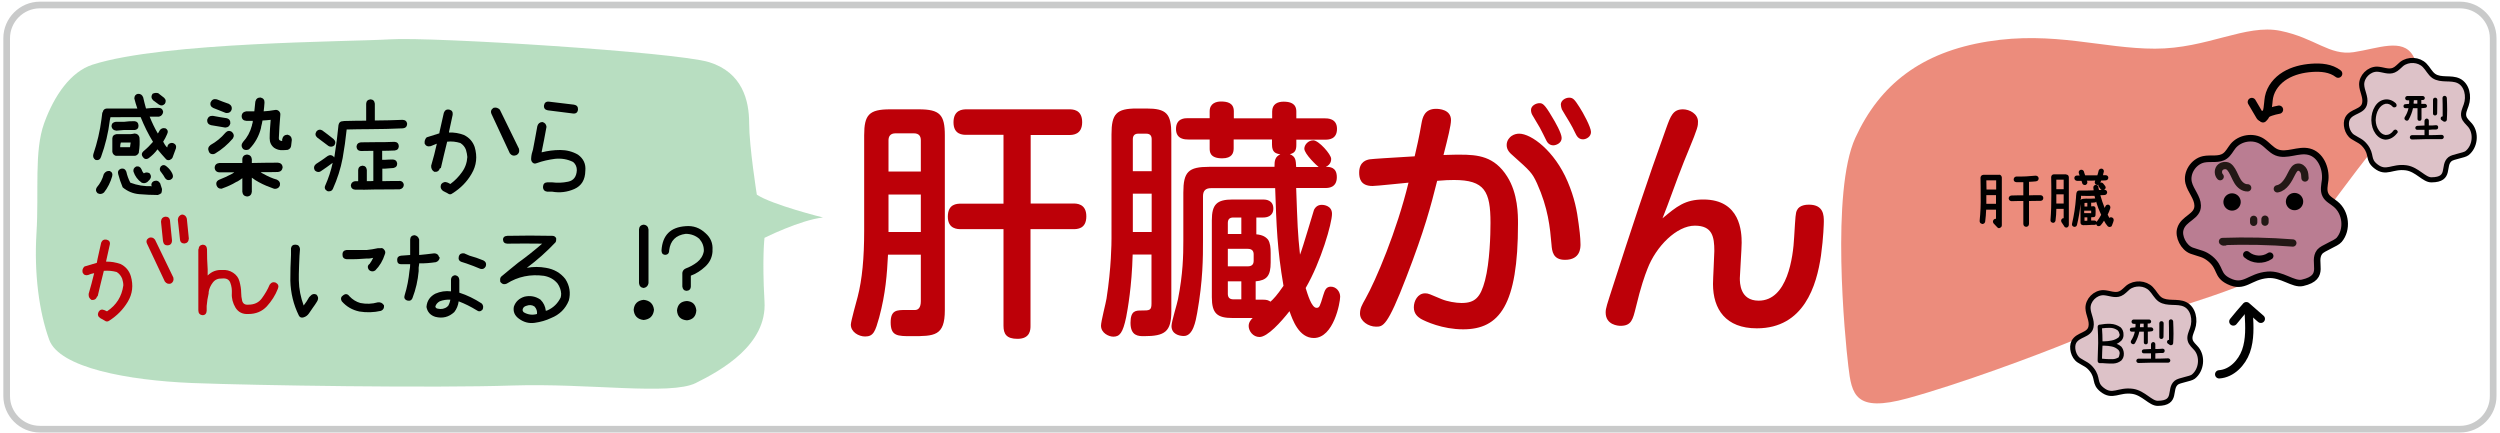 <?xml version="1.0" encoding="utf-8"?>
<!-- Generator: Adobe Illustrator 25.4.1, SVG Export Plug-In . SVG Version: 6.00 Build 0)  -->
<svg version="1.1" xmlns="http://www.w3.org/2000/svg" xmlns:xlink="http://www.w3.org/1999/xlink" x="0px" y="0px"
	 viewBox="0 0 1500 260" style="enable-background:new 0 0 1500 260;" xml:space="preserve">
<style type="text/css">
	.st0{fill:#EC8C7C;}
	.st1{fill:#DDC2C8;stroke:#000000;stroke-width:3.068;stroke-linecap:round;stroke-linejoin:round;stroke-miterlimit:10;}
	.st2{fill:#BA7D92;stroke:#000000;stroke-width:3.932;stroke-linecap:round;stroke-linejoin:round;stroke-miterlimit:10;}
	.st3{fill:none;stroke:#231815;stroke-width:4.377;stroke-linecap:round;stroke-linejoin:round;stroke-miterlimit:10;}
	.st4{fill:none;stroke:#000000;stroke-width:4.332;stroke-linecap:round;stroke-linejoin:round;stroke-miterlimit:10;}
	.st5{fill:none;stroke:#000000;stroke-width:4.969;stroke-linecap:round;stroke-linejoin:round;stroke-miterlimit:10;}
	.st6{opacity:0.7;fill:#9AD0A7;}
	.st7{fill:#BD0008;}
	.st8{fill:none;stroke:#C9CACA;stroke-width:4;stroke-miterlimit:10;}
</style>
<g id="レイヤー_2">
</g>
<g id="レイヤー_1">
	<path class="st0" d="M1447.8,33.4c9.6,16.4-10.5,38.5-33.5,68.5s-39.7,57.8-73.2,70.7c-33.5,12.8-77.4,23.6-98.3,32.1
		c-20.9,8.6-66.9,25.7-98.3,34.3s-33.5-2.1-35.5-19.3c-2.1-17.1-10.5-104.9,4.2-137s39.7-51.4,79.4-57.8c39.7-6.4,69,4.3,100.4,4.3
		c31.4,0,54.4-15,75.3-10.7c20.9,4.3,29.3,15,43.9,12.8S1441.6,22.6,1447.8,33.4z"/>
	<g>
		<g>
			<path d="M1199.4,104.8c0.5,0,0.9,0.2,1.2,0.5c0.3,0.4,0.5,0.8,0.5,1.2v28.6c0,0.8-0.4,1.3-1.1,1.6c-0.2,0.1-0.4,0.2-0.6,0.2
				c-0.5,0-0.9-0.3-1.2-0.7c-0.7-0.7-1.3-1.4-2-2.1c-0.6-0.8-0.6-1.6,0.1-2.4c0.4-0.3,0.8-0.5,1.3-0.4v-5.5h-5.9
				c-0.1,2.5-0.3,4.9-0.6,7.2c-0.2,0.9-0.8,1.3-1.6,1.4c-0.2,0-0.3,0-0.4-0.1c-1-0.3-1.4-0.9-1.3-2c0.5-4.9,0.7-9.7,0.6-14.6
				c0-3.7,0-7.4-0.1-11.1c0.1-1,0.7-1.6,1.7-1.7h0.1h0.1H1199.4z M1197.7,113.7v-5.5h-5.9c0,1.8,0.1,3.7,0.1,5.5H1197.7z
				 M1191.8,122.3h5.8v-5.2h-5.8V122.3z M1224.3,117.1c1.1,0.1,1.6,0.7,1.7,1.7c-0.1,1.1-0.6,1.6-1.6,1.7c-2.3,0-4.7,0.1-7,0.1v13.8
				c-0.1,1.1-0.7,1.6-1.7,1.7c-1-0.1-1.6-0.6-1.7-1.7v-13.8c-2.3,0-4.7,0-7,0.1h-0.1c-1-0.1-1.6-0.7-1.7-1.7c0.1-1,0.7-1.6,1.7-1.7
				c2.3-0.1,4.7-0.1,7.1-0.1v-7.9h-2.8h-1.4c-1-0.1-1.6-0.6-1.6-1.7c0.1-1,0.7-1.6,1.7-1.7c3.8,0.1,7.6-0.1,11.4-0.5
				c1,0,1.7,0.5,1.9,1.5c0,1.1-0.5,1.7-1.6,1.9c-1.4,0.1-2.8,0.3-4.2,0.3v8.1C1219.6,117.1,1222,117.1,1224.3,117.1z"/>
			<path d="M1239.7,104.7c1,0.1,1.5,0.6,1.6,1.6v28.6c0,0.7-0.4,1.3-1.1,1.6h-0.5c-0.6,0-1-0.3-1.2-0.8c-0.5-0.8-1.1-1.6-1.6-2.4
				c-0.4-0.9-0.3-1.6,0.5-2.2c0.2-0.1,0.5-0.2,0.8-0.2v-5.6h-4.4c0,2.4-0.2,4.8-0.5,7.1c-0.2,0.8-0.7,1.3-1.5,1.3
				c-0.1,0-0.2,0-0.3-0.1c-0.9-0.2-1.3-0.8-1.2-1.7c0.4-4.8,0.5-9.7,0.5-14.6c0-3.7,0-7.4-0.1-11.1c0.1-0.9,0.6-1.5,1.5-1.6h0.1h0.1
				H1239.7z M1238.2,113.5v-5.7h-4.4c0,1.9,0,3.8,0,5.7H1238.2z M1233.8,122.1h4.4v-5.5h-4.4V122.1z M1267,130.4
				c0.9,0.3,1.3,0.9,1.2,1.9c-0.2,0.7-0.4,1.5-0.7,2.1c-0.1,0.3-0.2,0.6-0.3,0.8c-0.2,0.6-0.5,0.9-1.1,0.9c-0.1,0.1-0.2,0.2-0.3,0.1
				c-0.5,0-0.9-0.2-1.2-0.5c-0.9-1-1.6-2.1-2.2-3.3c-0.6,1-1.2,1.9-2,2.8c-0.4,0.4-0.8,0.5-1.2,0.5c-0.4,0-0.8-0.1-1-0.4
				c-0.2-0.2-0.4-0.5-0.5-0.8c-0.2,0.2-0.5,0.4-0.9,0.4c-1.1,0-2.2,0-3.3,0.1c-1.2,0.1-2.4,0.1-3.5,0.1c-0.2,0-0.4,0-0.5-0.1
				c-0.7-0.1-1.1-0.5-1.2-1.3v-11.3c-0.4,4.2-1.1,8.4-2.1,12.5c-0.2,0.8-0.7,1.2-1.5,1.2h-0.3c-0.9-0.3-1.4-0.9-1.2-1.8
				c1.2-5.1,2-10.3,2.4-15.7c0-0.8,0.1-1.5,0.2-2.3c0-0.2,0-0.4,0.1-0.5c0.1-0.9,0.7-1.4,1.6-1.5c2.9,0.1,5.8,0,8.7-0.1
				c-0.1-0.5-0.1-1-0.2-1.5c-0.1-0.9,0.4-1.5,1.3-1.8c0.9,0,1.5,0.4,1.7,1.3c0.1,0.6,0.2,1.2,0.4,1.8c0.5,0,1.1,0,1.6-0.1
				c-0.3-0.1-0.5-0.3-0.7-0.5c-0.3-0.5-0.7-0.9-1-1.4c-0.3-0.4-0.4-0.8-0.3-1.2c-0.2,0.1-0.4,0.2-0.6,0.2c-0.2,0-0.5-0.1-0.7-0.2
				c-0.8-0.5-1.1-1.2-0.7-2.1c0.1-0.1,0.1-0.2,0.1-0.4c-1.2,0.1-2.4,0.1-3.6,0.1h-1.4c0,0.1,0.1,0.3,0.2,0.4c0.3,0.9,0,1.6-0.8,2.1
				c-0.2,0.1-0.4,0.1-0.6,0.1c-0.7,0-1.2-0.3-1.5-0.9c-0.2-0.5-0.4-1.1-0.5-1.6c-0.9,0-1.8,0-2.7,0c-0.9-0.1-1.5-0.6-1.6-1.6
				c0-0.9,0.5-1.5,1.5-1.6c0.6,0,1.1,0,1.7,0c-0.2-0.4-0.4-0.9-0.5-1.4c-0.3-0.9,0.1-1.6,1-2c0.9-0.2,1.6,0.1,2,0.9
				c0.2,0.8,0.5,1.6,0.8,2.4h2.5c1.6,0,3.2,0,4.8,0c0.3-0.9,0.6-1.9,0.8-2.9c0.4-0.9,1-1.2,2-1.1c0.8,0.3,1.2,0.9,1.1,1.8
				c-0.2,0.7-0.4,1.4-0.5,2.1c0.5,0,1.1,0,1.6,0c0.9,0.1,1.5,0.5,1.6,1.5c-0.1,1-0.6,1.5-1.5,1.6c-0.9,0.1-1.9,0.1-2.8,0.1
				c-0.2,0.4-0.4,0.9-0.5,1.3c0.7-0.2,1.3,0,1.8,0.6c0.4,0.5,0.7,0.9,1.1,1.4c0.5,0.8,0.4,1.5-0.4,2.1c-0.1,0.1-0.1,0.1-0.2,0.2h0.2
				c0.9,0,1.5,0.5,1.6,1.5c-0.1,0.9-0.6,1.5-1.5,1.6c-0.9,0.1-1.7,0.1-2.6,0.1c0.7,2.6,1.6,5.2,2.6,7.7c0.1-0.3,0.2-0.6,0.4-0.9
				c0.3-0.9,1-1.2,1.9-1.1c0.9,0.4,1.2,1.1,1.1,2c-0.4,1.4-1,2.7-1.6,4c0.3,0.7,0.7,1.4,1.1,2.1
				C1265.6,130.5,1266.2,130.3,1267,130.4z M1248.3,120c0.2-0.3,0.6-0.5,1.1-0.6h0c0.1-0.1,0.3-0.1,0.4-0.1c1.2-0.1,2.4-0.2,3.6-0.1
				c1,0,2,0,3.1-0.1c0.2,0,0.4,0,0.6,0c-0.1-0.5-0.3-1.1-0.4-1.6c-2.6,0.1-5.1,0.1-7.7,0h-0.4c0,0.5,0,1,0,1.4
				C1248.4,119.3,1248.4,119.7,1248.3,120z M1250.7,123.9c0.5,0,1.1,0,1.7,0v-2.2c-0.6,0-1.2,0-1.7,0.1V123.9z M1254.7,128
				c0-0.5,0-1.1,0-1.6h-1.6c-0.9,0-1.7,0-2.6,0v1.5h2.4H1254.7z M1250.7,130.5v2c0.6,0,1.1,0,1.7-0.1v-2H1250.7z M1258,133.1
				c1-1.3,1.9-2.7,2.7-4.2c-1.2-2.5-2.2-5.1-3-7.9c-0.2,0.3-0.5,0.5-0.9,0.5c-0.7,0.1-1.4,0.1-2.1,0.1v2.2c0.4,0,0.8,0,1.3-0.1
				c0.8,0.1,1.2,0.5,1.3,1.2c0.1,1.4,0.1,2.8,0,4.2c-0.1,0.8-0.5,1.2-1.3,1.2c-0.4,0-0.9,0-1.3,0.1v1.9h2c0.6,0.1,1,0.3,1.2,0.8
				C1257.9,133.2,1257.9,133.2,1258,133.1z"/>
		</g>
	</g>
	<g>
		<path class="st1" d="M1294.7,242c-4.4,0.1-8.5-6.2-15.1-7.2c-8.6-1.2-12,4.1-18.4-1c-5-4-2-6.8-6.2-12.1c-2.4-3-4-3.2-7.6-5.5
			c-3.4-2.2-4.7-7.9-3.1-11c2.5-4.7,9.3-3.9,10.3-9.1c0.8-3.8-1.7-7.4-1.8-11.2c-0.1-4.8,4.3-9.3,9.2-9.3c3.4,0.1,6.9,2,10.1,0.6
			c1.9-0.8,3.1-2.4,4.7-3.7c4-3.1,10.3-2.8,13.8,0.8c2,2,3.2,4.8,5.5,6.4c4.3,2.9,10.3,0.7,14.9,2.9c5,2.4,6.4,9.3,4.5,14.6
			c-0.8,2.3-2,4.6-1.4,6.9c0.5,2.1,2.4,3.5,3.8,5.2c3.9,4.8,3,12.8-1.9,16.7c-1.8,1.4-8.4,2.1-10.2,3.6
			C1301,233.5,1306.7,241.9,1294.7,242z"/>
	</g>
	<g>
		<path class="st2" d="M1381.5,169.7c-5.5,1.3-12.4-5.5-20.9-4.8c-11,0.9-13.9,8.5-23.4,3.8c-7.4-3.6-4.4-8-11.1-13.5
			c-3.9-3.1-5.8-2.9-11.1-4.8c-4.9-1.8-8.1-8.6-6.8-12.9c1.8-6.6,10.6-7.4,10.4-14.2c-0.1-4.9-4.2-8.8-5.4-13.6
			c-1.5-6,2.9-12.8,9-14.1c4.3-0.9,9.2,0.6,12.8-2c2.1-1.5,3.2-3.9,4.8-5.9c4.1-5,12.1-6.3,17.5-2.8c3.1,2,5.3,5.1,8.6,6.5
			c6.1,2.5,13.1-2,19.5-0.4c6.9,1.7,10.4,9.9,9.7,17c-0.4,3.1-1.2,6.3,0.2,9c1.2,2.5,4,3.7,6.1,5.5c6.2,5,7.3,15.3,2.1,21.4
			c-1.8,2.2-9.9,4.9-11.7,7.2C1387,157.3,1396.4,166.3,1381.5,169.7z"/>
		<ellipse transform="matrix(0.236 -0.972 0.972 0.236 934.063 1430.296)" cx="1376.5" cy="121.2" rx="5.2" ry="5.2"/>
		<ellipse transform="matrix(0.236 -0.972 0.972 0.236 905.233 1394.042)" cx="1339" cy="121.4" rx="5.2" ry="5.2"/>
		<path class="st3" d="M1359,131.5c0,0.6,0,1.2,0,1.8"/>
		<path class="st3" d="M1352.2,131.6c0,0.6,0,1.2,0,1.8"/>
		<path class="st3" d="M1366.4,113.3c4.4-0.8,6.8-5.6,8.8-9.6c0.8-1.5,1.8-3.3,3.5-3.4c1.5-0.2,2.8,0.9,3.5,2.2
			c0.7,1.3,0.7,2.9,0.8,4.3"/>
		<path class="st3" d="M1348.6,112.7c-2.5,0.1-4.7-1.7-6-3.8s-2.1-4.4-3.4-6.6c-0.6-1-1.3-1.9-2.2-2.5c-1.6-0.9-4-0.5-5.2,1
			c-1.1,1.5-1,3.8,0.3,5.2"/>
		<path class="st3" d="M1375.7,145.8c-14-1.1-28.1-1.4-42.2-0.9c0.4,0.4,0.9,0.4,1.4,0.3"/>
		<path class="st4" d="M1361.9,153.6c-4.1,2.8-10.1,2.5-13.9-0.8"/>
	</g>
	<g>
		<g>
			<path d="M1272.8,208c0.9,1.1,1.4,2.4,1.5,3.9v0.2c0.1,1.6-0.4,3-1.5,4.2c-1.4,1.1-2.9,1.7-4.6,1.8s-3.4,0-5-0.1
				c-1.2-0.1-2.3-0.2-3.4-0.1h-0.1c-0.7-0.2-1.1-0.6-1.1-1.4v-0.9c0.1-3.2,0.2-6.5,0.3-9.8c0-3.2-0.1-6.4-0.3-9.6
				c0-0.7,0.3-1.2,1-1.4h0.3c2.1-0.4,4.2-0.6,6.4-0.5c2.2,0.1,4.2,0.8,6.1,2.1c1.2,1.2,1.8,2.7,1.7,4.6v0.2c0,1.2-0.5,2.3-1.3,3.2
				c-0.9,0.8-1.8,1.5-2.8,1.9C1270.9,206.6,1271.9,207.2,1272.8,208z M1270.6,198.2c-1.4-1-3-1.5-4.6-1.5c-1.7,0-3.3,0.1-4.8,0.3
				c0.2,2.6,0.3,5.2,0.3,7.8h0.1h0.9c1.5,0,3-0.2,4.5-0.5c1.5-0.3,2.9-0.9,4.2-1.9c0.3-0.4,0.5-0.9,0.6-1.4v-0.2
				C1271.6,199.8,1271.3,198.9,1270.6,198.2z M1271.8,212.1v-0.2c0-0.8-0.3-1.4-0.7-1.9c-1.2-1.1-2.5-1.8-4-2.1
				c-1.5-0.3-3-0.5-4.5-0.5h-1.1c-0.2,0-0.2,0,0-0.2c-0.1,2.7-0.3,5.4-0.3,8c0.7,0.1,1.4,0.1,2.2,0.2c1.3,0.1,2.6,0.1,4,0.1
				c1.4,0,2.6-0.4,3.8-1.1C1271.5,213.7,1271.7,212.9,1271.8,212.1z"/>
			<path d="M1284.1,199h-0.5c-0.5,2.4-1.4,4.7-2.6,6.9c-0.5,0.7-1.1,0.8-1.8,0.4c-0.7-0.4-0.9-1-0.6-1.8c1.1-1.7,1.9-3.5,2.3-5.5
				h-1.8c-0.8,0-1.2-0.5-1.2-1.2c0-0.7,0.4-1.2,1.2-1.2l2.1-0.2c0.1-0.6,0.2-1.1,0.1-1.8v-0.3h-1c-0.8,0-1.3-0.4-1.4-1.2
				c0-0.8,0.5-1.3,1.2-1.4h4.1h5.3c0.7,0.1,1.1,0.5,1.2,1.2c-0.1,0.8-0.5,1.2-1.2,1.2h-0.9v2.3h2c0.8,0,1.2,0.5,1.4,1.2
				c0,0.8-0.5,1.2-1.2,1.2c-0.7,0.1-1.4,0.2-2.1,0.2v6.4c0,0.8-0.5,1.2-1.2,1.2c-0.8,0-1.2-0.5-1.2-1.2V199H1284.1z M1300.8,215
				c0.8,0,1.3,0.5,1.4,1.2c0,0.8-0.5,1.3-1.2,1.4h-10.2l-7.6,0.2c-0.8,0-1.3-0.5-1.4-1.2c0-0.8,0.4-1.3,1.2-1.4h7.6V212h-4.3
				c-0.8,0-1.2-0.5-1.2-1.2c0-0.7,0.5-1.1,1.2-1.2l4.3-0.2v-2.8c0.1-0.8,0.6-1.3,1.4-1.4c0.8,0.2,1.2,0.6,1.2,1.4v2.8
				c1.5,0,2.9,0,4.4-0.2c0.8,0.1,1.2,0.5,1.2,1.2c0,0.9-0.4,1.3-1.2,1.4c-1.5,0-2.9,0-4.4,0.2v3.2
				C1295.7,215.2,1298.2,215.1,1300.8,215z M1284.1,194.7c-0.1,0.5-0.2,1.1-0.1,1.6h0.1h2.1v-2.1h-1.9h-0.2V194.7z M1296.8,203.4
				c-0.8-0.1-1.2-0.5-1.2-1.2v-8.3c0.1-0.8,0.6-1.2,1.4-1.2c0.8,0.1,1.2,0.6,1.2,1.4l-0.1,8.1C1298,202.9,1297.6,203.3,1296.8,203.4
				z M1303.9,192.8c0.1,2.4,0.2,4.9,0.2,7.4c0,1.9-0.1,3.9-0.2,5.8c-0.1,0.5-0.3,0.8-0.7,1c-0.5,0.2-1,0.2-1.4-0.1l-1-0.7
				c-0.4-0.2-0.6-0.6-0.6-1.1c0-0.2,0.1-0.5,0.2-0.7c0.3-0.3,0.6-0.5,1-0.5v-3.7c0-2.4,0-4.8-0.1-7.2c0-0.8,0.4-1.3,1.2-1.4
				C1303.3,191.6,1303.7,192,1303.9,192.8z"/>
		</g>
	</g>
	<g>
		<path class="st1" d="M1458.9,107.9c-4.4,0.1-8.5-6.2-15.1-7.2c-8.6-1.2-12,4.1-18.4-1c-5-4-2-6.8-6.2-12.1c-2.4-3-4-3.2-7.6-5.5
			c-3.4-2.2-4.7-7.9-3.1-11c2.5-4.7,9.3-3.9,10.3-9.1c0.8-3.8-1.7-7.4-1.8-11.2c-0.1-4.8,4.3-9.3,9.2-9.3c3.4,0.1,6.9,2,10.1,0.6
			c1.9-0.8,3.1-2.4,4.7-3.7c4-3.1,10.3-2.8,13.8,0.8c2,2,3.2,4.8,5.5,6.4c4.3,2.9,10.3,0.7,14.9,2.9c5,2.4,6.4,9.3,4.5,14.6
			c-0.8,2.3-2,4.6-1.4,6.9c0.5,2.1,2.4,3.5,3.8,5.2c3.9,4.8,3,12.8-1.9,16.7c-1.8,1.4-8.4,2.1-10.2,3.6
			C1465.2,99.4,1470.9,107.8,1458.9,107.9z"/>
	</g>
	<g>
		<g>
			<path d="M1430.9,59.7c2.3-0.3,4.5,0.4,6.4,2.1l0.2,0.2c0.5,0.6,0.6,1.2,0.3,1.9c-0.6,0.6-1.3,0.7-2.1,0.3l-0.1-0.2
				c-1.3-1.4-2.8-2-4.4-1.7c-1.6,0.4-3,1.5-4.1,3.3c-1.1,1.9-1.6,4-1.7,6.5c0.1,2.4,0.7,4.4,1.9,6.1c1.1,1.7,2.5,2.6,4.1,2.8
				c1.9,0,3.5-0.9,4.8-2.8c0.7-0.6,1.4-0.6,2,0c0.6,0.6,0.6,1.3,0,1.8c-1.9,2.4-4.2,3.7-6.9,3.8c-2.4-0.2-4.4-1.4-6-3.6
				c-1.6-2.2-2.4-4.9-2.5-8.1c0-3.1,0.7-5.9,2.2-8.3S1428.5,60.1,1430.9,59.7z"/>
			<path d="M1448.3,64.9h-0.5c-0.5,2.4-1.4,4.7-2.6,6.9c-0.5,0.7-1.1,0.8-1.8,0.4c-0.7-0.4-0.9-1-0.6-1.8c1.1-1.7,1.9-3.5,2.3-5.5
				h-1.8c-0.8,0-1.2-0.5-1.2-1.2c0-0.7,0.4-1.2,1.2-1.2l2.1-0.2c0.1-0.6,0.2-1.1,0.1-1.8v-0.3h-1c-0.8,0-1.3-0.4-1.4-1.2
				c0-0.8,0.5-1.3,1.2-1.4h4.1h5.3c0.7,0.1,1.1,0.5,1.2,1.2c-0.1,0.8-0.5,1.2-1.2,1.2h-0.9v2.3h2c0.8,0,1.2,0.5,1.4,1.2
				c0,0.8-0.5,1.2-1.2,1.2c-0.7,0.1-1.4,0.2-2.1,0.2v6.4c0,0.8-0.5,1.2-1.2,1.2c-0.8,0-1.2-0.5-1.2-1.2v-6.4H1448.3z M1464.9,80.9
				c0.8,0,1.3,0.5,1.4,1.2c0,0.8-0.5,1.3-1.2,1.4h-10.2l-7.6,0.2c-0.8,0-1.3-0.5-1.4-1.2c0-0.8,0.4-1.3,1.2-1.4h7.6v-3.2h-4.3
				c-0.8,0-1.2-0.5-1.2-1.2c0-0.7,0.5-1.1,1.2-1.2l4.3-0.2v-2.8c0.1-0.8,0.6-1.3,1.4-1.4c0.8,0.2,1.2,0.6,1.2,1.4v2.8
				c1.5,0,2.9,0,4.4-0.2c0.8,0.1,1.2,0.5,1.2,1.2c0,0.9-0.4,1.3-1.2,1.4c-1.5,0-2.9,0-4.4,0.2v3.2
				C1459.8,81.1,1462.4,81,1464.9,80.9z M1448.3,60.6c-0.1,0.5-0.2,1.1-0.1,1.6h0.1h2.1v-2.1h-1.9h-0.2V60.6z M1461,69.3
				c-0.8-0.1-1.2-0.5-1.2-1.2v-8.3c0.1-0.8,0.6-1.2,1.4-1.2c0.8,0.1,1.2,0.6,1.2,1.4l-0.1,8.1C1462.2,68.8,1461.8,69.2,1461,69.3z
				 M1468.1,58.7c0.1,2.4,0.2,4.9,0.2,7.4c0,1.9-0.1,3.9-0.2,5.8c-0.1,0.5-0.3,0.8-0.7,1c-0.5,0.2-1,0.2-1.4-0.1l-1-0.7
				c-0.4-0.2-0.6-0.6-0.6-1.1c0-0.2,0.1-0.5,0.2-0.7c0.3-0.3,0.6-0.5,1-0.5v-3.7c0-2.4,0-4.8-0.1-7.2c0-0.8,0.4-1.3,1.2-1.4
				C1467.4,57.5,1467.9,57.9,1468.1,58.7z"/>
		</g>
	</g>
	<path class="st5" d="M1331.5,224.6c7.5-0.5,13.6-6.9,16.1-13.9c2.5-7.1,2.1-14.8,1.7-22.3"/>
	<path class="st5" d="M1340,192.9c2.5-3.1,5.1-6.2,7.8-9.2c2.9,2.5,5.8,5,8.7,7.6"/>
	<path class="st5" d="M1402.9,44.2c-4.4-3.4-10.3-3.9-15.9-3.5c-5.5,0.4-11.1,1.7-15.9,4.6c-4.8,2.9-8.6,7.5-9.7,13
		c-0.8,4.4-0.2,9.7-3.6,12.7c-0.3-1,0.5-2.1,1.5-2.3"/>
	<path class="st5" d="M1351.1,61.2c1.7,2.8,3.4,5.7,5,8.5c0.2,0.3,0.5,0.7,0.8,0.6s0.3-0.8,0-0.6"/>
	<path class="st5" d="M1367.4,65.8c-3.4,0.6-6.7,1.7-9.7,3.3"/>
	<path class="st6" d="M55.5,38.8c-13,4.2-22.9,18.3-29,35.1s-3.1,41.2-4.6,65.7c-1.5,24.4,1.5,47.3,7.6,64.2s47.3,24.4,85.5,26
		c38.2,1.5,146.6,3.1,192.5,1.5c45.8-1.5,94.7,6.1,110-1.5c15.3-7.6,42.8-22.9,41.2-48.9c-1.5-26,0-38.2,0-38.2s21.4-10.7,35.1-12.2
		c0,0-30.5-7.6-39.7-13.7c0,0-4.6-29-4.6-42.8s-4.1-30.5-24-36.7c-19.9-6.1-167-15.3-191.4-13.7C209.8,25.1,98.3,25.1,55.5,38.8z"/>
	<g>
		<path d="M103.8,85.8c1.5,0.6,2.1,1.6,1.8,3.1c-0.7,2-1.4,3.8-2.1,5.7c-0.4,0.7-1,1.1-1.7,1.4c-0.8,0.2-1.5,0.1-2.1-0.4
			c-1.8-2-3.6-4-5.2-6c-1.5,2.1-3.3,3.8-5.3,5.3c-1.4,0.9-2.6,0.6-3.5-0.7c-0.9-1.2-0.8-2.4,0.4-3.5c2.1-1.7,3.9-3.5,5.7-5.6
			c-2.9-4.7-5.3-9.6-7.4-14.8H66.3l-0.4,1.8c-0.9,7.6-2.7,15-5.3,22.1c-0.5,1.5-1.6,2.1-3.2,1.8c-1.3-0.8-1.8-2-1.4-3.5
			c2.3-6.8,4-13.9,4.9-21.1l0.4-3.2c0-0.4,0.1-0.7,0.4-1.1c0.2-1.2,1.1-1.9,2.4-2h18.3c-0.7-2-1.3-4-1.8-6c0-1.5,0.7-2.5,2.1-2.8
			c1.6-0.1,2.6,0.6,3.2,2.1c0.5,2.3,1.1,4.5,1.7,6.7c2.4-0.3,4.9-0.4,7.4-0.4c1.7,0,2.6,0.8,2.9,2.4c-0.2,1.5-1,2.5-2.5,2.9h-5.6
			c1.4,3.5,3,6.9,4.9,10.1c0.4-0.5,0.7-1.1,1-1.7c0.8-1.3,2-1.8,3.6-1.4c1.4,0.8,1.7,2,1,3.4c-0.7,1.7-1.5,3.2-2.4,4.6
			c0.6,1.3,1.4,2.5,2.4,3.5c0.1-0.4,0.3-0.9,0.4-1.4C101.4,86,102.4,85.6,103.8,85.8z M65.9,102.6c1.4,0.7,1.8,1.7,1.4,3.2
			c-1,3.5-2.6,6.8-4.9,9.7c-1.2,1-2.5,1.2-3.9,0.4c-1.1-1.1-1.2-2.2-0.4-3.5c2-2.3,3.4-5,4.2-8C63.2,103,64.3,102.4,65.9,102.6z
			 M69.8,78.4c-1.7-0.2-2.7-1.1-2.9-2.8c0.1-1.5,1-2.3,2.5-2.5h4.9c2.1-0.3,4.2-0.4,6.3-0.4c1.5,0.1,2.4,1,2.5,2.5
			c0.1,1.5-0.6,2.5-2.1,2.8h-6.7L69.8,78.4z M80.6,93.5H70.2h-0.7c-1.2-0.4-1.9-1.2-2.1-2.4V83c0.1-1.5,1-2.3,2.5-2.5h0.4h5.6
			c1.6,0.1,3.2,0,4.9-0.4c1.6,0.1,2.6,1,2.9,2.5c0.2,2.9,0.1,5.8-0.4,8.7v0.4C82.6,92.9,81.8,93.5,80.6,93.5z M96.1,110l1.1,3.4
			c0,0.9-0.1,1.7-0.4,2.5c-0.7,0.5-1.4,0.9-2.1,1.1c-3.7,0-7.4-0.2-11.1-0.5c-3.8-0.3-7.1-1.7-10-4.1c-1.1-2.6-2-5.3-2.7-8
			c-0.4-1.5,0.2-2.6,1.7-3.2c1.6-0.3,2.6,0.3,3.2,1.8c0.5,2.3,1.3,4.5,2.4,6.6c4.2,1.6,8.5,2.3,13,2.1c-0.2-0.1-0.4-0.4-0.4-0.7
			c0-1.1,0.6-2,1.7-2.4C94.1,108.1,95.2,108.6,96.1,110z M75.7,85.5h-3.2c-0.3,0.9-0.4,1.8-0.4,2.8h5.9c0.1-0.9,0.2-1.8,0.4-2.8
			H75.7z M81.7,99.9c1.5-0.3,2.6,0.3,3.2,1.7c0.3,0.9,0.7,1.7,1.4,2.4c1.1-0.7,2.3-0.7,3.5,0c1,1.3,1,2.6,0,3.8l-1.4,1.4
			c-1.1,0.8-2.2,0.9-3.4,0.4c-2.4-1.7-4-3.9-4.9-6.6C79.8,101.6,80.4,100.6,81.7,99.9z M91.9,60.2c-1.2-1.2-1.3-2.5-0.4-3.9
			c1.1-0.6,2.2-0.7,3.4-0.4l3.6,2.8c1.1,1.1,1.2,2.3,0.4,3.6c-1.1,1.1-2.3,1.3-3.6,0.4L91.9,60.2z M100,99.9
			c1.5,1.2,2.7,2.7,3.5,4.5c0.6,1.5,0.2,2.7-1.1,3.4c-1.4,0.6-2.6,0.2-3.4-1c-0.6-1.1-1.3-2.2-2.1-3.2c-1.2-1.2-1.3-2.5-0.4-3.8
			C97.6,98.8,98.8,98.8,100,99.9z"/>
		<path d="M126.6,75.1c-1.6-0.4-2.4-1.5-2.3-3.2c0.5-1.7,1.6-2.5,3.4-2.4c2.7,0.5,5.4,1,8.2,1.4c1.7,0.4,2.4,1.5,2.3,3.2
			c-0.4,1.5-1.3,2.3-2.8,2.4h-0.5C132,76,129.3,75.5,126.6,75.1z M139.7,83.1c-3.1,3.6-6.6,6.6-10.6,9c-0.5,0.3-0.9,0.4-1.4,0.4
			c-1.2,0-2-0.5-2.4-1.6c-0.7-1.5-0.4-2.8,1-3.9c3.4-1.9,6.4-4.3,9-7.4c1.1-1.2,2.5-1.4,3.9-0.4C140.4,80.4,140.6,81.7,139.7,83.1z
			 M128,64.8c-1.5-0.7-2.1-1.9-1.6-3.5c0.8-1.6,2-2.1,3.7-1.7c2.3,1,4.7,1.8,7.2,2.7c1.5,0.8,2.1,2.1,1.6,3.7
			c-0.5,1.2-1.4,1.8-2.7,1.8c-0.3,0-0.6,0-0.9-0.1C132.8,66.7,130.4,65.8,128,64.8z M166.8,97.6c1.7,0.2,2.6,1.1,2.8,2.7
			c-0.2,1.7-1.1,2.7-2.8,2.9c-3.5,0.1-7,0.1-10.4,0.1c0.5,0.4,1.1,0.8,1.8,1.1c2.5,1.4,5.1,2.6,8,3.4c1.5,0.8,2.1,2,1.7,3.6
			c-0.5,1.2-1.4,1.8-2.7,1.9c-0.3,0-0.6,0-0.9-0.1c-3.1-1.1-6.1-2.3-9-3.9c-1.5-0.8-2.9-1.7-4.2-2.7v8.5c-0.2,1.7-1.1,2.7-2.9,2.8
			c-1.7-0.2-2.6-1.1-2.8-2.8v-8.2c-0.9,0.7-1.8,1.3-2.8,1.9c-0.3,0.1-0.6,0.3-0.9,0.4c-2.6,1.6-5.4,2.8-8.2,3.8
			c-0.3,0.2-0.6,0.3-0.9,0.2c-1.3,0-2.1-0.6-2.6-1.8c-0.6-1.7,0-2.9,1.6-3.6c2.5-1,5-2.1,7.4-3.4c0.3-0.1,0.6-0.3,0.9-0.6
			c0.2,0,0.5-0.1,0.6-0.4h-4.8h-4.1c-1.7-0.1-2.7-1.1-2.8-2.8c0.1-1.7,1.1-2.6,2.8-2.8h13.8v-2.3c0.1-1.7,1.1-2.6,2.8-2.8
			c1.7,0.2,2.7,1.1,2.9,2.8v2.3C156.3,97.7,161.5,97.6,166.8,97.6z M172.5,80.8c1.6,0.4,2.5,1.4,2.6,3.1c-0.1,1.1-0.3,2.3-0.4,3.4
			c-0.1,1.3-0.8,2.1-2,2.6c-1.1,0.1-2.1,0.2-3.1,0.2c-1.9,0.1-3.6-0.4-5.1-1.4c-1.8-1.4-2.7-3.3-2.7-5.7c0-3.7,0.3-7.4,0.6-11.1
			c-1.6,0.2-3.2,0.3-4.9,0.4c-0.2,1.3-0.5,2.5-0.8,3.7c0,0.3-0.1,0.5-0.1,0.8c-1.2,4.8-3.5,9-6.9,12.5c-0.5,0.5-1.2,0.7-1.9,0.7
			c-0.8,0-1.5-0.2-2-0.7c-1.1-1.3-1.1-2.7,0-4.1c2.6-2.8,4.3-6,5.3-9.7c0.1-0.2,0.1-0.4,0.1-0.6c0.3-0.8,0.5-1.6,0.5-2.4h-3.9
			c-1.7-0.1-2.7-1-2.8-2.7c0-1.7,1-2.7,2.7-3h4.9c0.2-1.9,0.4-3.8,0.6-5.8c0.4-1.7,1.4-2.5,3.1-2.5c1.7,0.4,2.5,1.4,2.4,3.1
			c-0.1,1.8-0.3,3.5-0.5,5.2c2.2-0.1,4.4-0.4,6.7-0.8c0.9-0.2,1.7,0,2.4,0.6c0.7,0.7,1,1.4,0.9,2.3c-0.4,4.7-0.7,9.3-0.9,14
			c0,0.6,0.1,1,0.6,1.3c0.4,0.2,0.8,0.4,1.4,0.4v-1C169.7,81.8,170.7,80.9,172.5,80.8z"/>
		<path d="M241.6,71.9c1.6,0.1,2.5,0.9,2.7,2.4c-0.1,1.6-0.9,2.5-2.5,2.7c-6.7,0.3-13.5,0.5-20.3,0.5c-4.5,0-9.1,0.1-13.5,0.2
			c-0.6,5.8-1.4,11.5-2.4,17.1c-1.2,6.4-3.2,12.6-5.9,18.6c-0.5,1-1.3,1.4-2.4,1.4c-0.3,0-0.7,0-1-0.2c-1.4-0.8-1.8-2-1.1-3.4
			c1.9-4.3,3.4-8.8,4.4-13.5c-2.4,1.8-4.8,3.5-7.2,5.1c-0.4,0.3-0.9,0.4-1.5,0.4c-0.9-0.1-1.6-0.5-2.1-1.1c-0.7-1.4-0.4-2.7,0.8-3.7
			c2.4-1.5,4.7-3.1,7-4.8c1.3-0.8,2.5-0.7,3.6,0.4c0.1,0.1,0.2,0.3,0.3,0.5c0-0.2,0.1-0.5,0.2-0.8c1-6.2,1.8-12.4,2.4-18.7
			c0.3-1.5,1.2-2.3,2.8-2.3c0.2,0,0.4-0.1,0.6-0.1c4.4-0.1,8.8-0.2,13.2-0.2V62.2c0.1-1.6,1-2.4,2.6-2.6c1.6,0.1,2.4,1,2.6,2.6v10.1
			C230.4,72.3,236.1,72.1,241.6,71.9z M190.3,82.5c-1.2-1.1-1.3-2.3-0.4-3.7c1-1.1,2.1-1.3,3.4-0.6c2.3,1.7,4.6,3.4,6.8,5.2
			c1.2,1.1,1.4,2.3,0.6,3.7c-0.6,0.6-1.3,0.9-2.1,0.9c-0.5,0-1-0.1-1.5-0.4C194.9,85.9,192.6,84.2,190.3,82.5z M239.7,108.5
			c1.5,0.1,2.4,0.9,2.6,2.4c-0.1,1.5-1,2.4-2.5,2.7c-5.1,0-10.2,0.1-15.4,0.1c-3.7,0.1-7.5,0.2-11.3,0.1c-1.5-0.1-2.4-0.9-2.6-2.4
			c0.1-1.5,0.9-2.4,2.5-2.7h1.9V102c0.1-1.6,1-2.4,2.6-2.6c1.6,0.1,2.4,1,2.6,2.6v6.7c1.3,0,2.7,0,3.9-0.1V90.5
			c-2.4,0-4.9,0.1-7.4,0.1h-0.1c-1.5-0.1-2.4-0.9-2.6-2.5c0.1-1.6,1-2.5,2.6-2.7c2.9,0,5.8-0.1,8.7-0.1c3.9,0,7.7,0,11.5-0.2
			c1.6,0.1,2.5,1,2.6,2.6c-0.1,1.6-0.9,2.4-2.5,2.6c-2.5,0.1-5,0.2-7.5,0.2v5.4h1.4c1.6-0.1,3.2-0.2,4.8-0.2c1.5,0,2.5,0.7,2.8,2.2
			c0.1,1.6-0.6,2.5-2.2,2.9c-1.8,0.1-3.5,0.3-5.2,0.4h-1.5v7.5c3.4-0.1,6.9-0.1,10.3-0.1H239.7z"/>
		<path d="M278.4,81c3.2,1.6,5.3,4,6.4,7.2c1.7,5.7,1.1,11.1-1.8,16c-2.8,4.9-6.7,8.8-11.5,11.8c-1,0.8-1.9,0.8-2.9,0l-2.7-1.4
			c-1.5-1.1-1.9-2.5-1.1-4.2c1.1-1.2,2.3-1.5,3.9-0.8c0.5,0.3,1,0.5,1.5,0.8c2.6-1.9,4.9-4.2,6.9-7c2-2.7,3.1-5.8,3.3-9.2
			c-0.1-1.4-0.4-2.8-0.8-4.2c-0.6-1.8-1.8-3.2-3.4-4.2c-2.6-0.8-5.2-1.1-7.9-0.8c-1.3,5.3-2.6,10.6-3.8,15.9H264
			c-0.6,1.7-1.7,2.4-3.4,2.2c-1.4-0.8-2-2.1-1.9-3.7c1.3-4.3,2.4-8.7,3.4-13.2c-1.2,0.5-2.5,1-3.7,1.5c-1.7,0.4-2.9-0.1-3.6-1.5
			c-0.2-1.5,0.2-2.8,1.2-3.8c2.5-0.8,5.1-1.6,7.6-2.4c0.1-0.7,0.2-1.4,0.4-2.1l2.3-10.2c0.6-1.6,1.7-2.3,3.4-1.9
			c1.5,0.4,2.1,1.4,1.9,3.1l-2.2,10.2v0.4C272.5,79.4,275.5,79.9,278.4,81z M311.4,89.3c0.4,1.7-0.1,3-1.6,3.8
			c-1.6,0.6-2.9,0.2-3.9-1.1l-10.9-23.4c-0.8-1.6-0.4-2.9,1.1-3.9c1.5-0.4,2.7,0,3.8,1.1L311.4,89.3z"/>
		<path d="M322.4,75.7c0.4-1.5,1.4-2.4,3-2.5c1.5,0.4,2.3,1.3,2.5,2.9c-0.9,5.1-1.9,10.1-2.9,15v0.3c3.6-0.9,7.3-1.4,11.1-1.4
			c3.8,0,7.4,0.9,10.7,2.8c3.3,2.4,4.8,5.6,4.4,9.7c-0.1,5.4-2.3,9-6.6,10.9c-4.3,1.9-8.8,2.4-13.3,1.6h-3c-1.6-0.2-2.5-1.2-2.5-2.9
			c0.1-1.7,0.9-2.6,2.5-2.7h3c3.1,0.4,6.3,0.3,9.6-0.4c3.3-0.7,5-3,5.2-6.9c0-2-0.7-3.6-2.2-4.9c-3.4-1.7-7.1-2.3-10.9-1.9
			c-3.8,0.5-7.5,1.3-11,2.6c-1,0.4-1.8,0.3-2.5-0.4c-0.7-0.7-0.9-1.6-0.8-2.6c0.1-1.8,0.5-3.5,1.1-5.2
			C320.7,85.2,321.5,80.5,322.4,75.7z M326.4,63.2c0.3-1.6,1.3-2.4,3-2.2l15,1.8c1.7,0.3,2.5,1.3,2.4,2.9c-0.2,1.8-1.2,2.6-3,2.4
			l-15.1-1.9C327,65.9,326.2,64.9,326.4,63.2z"/>
		<path class="st7" d="M72.3,158.4c3.1,1.5,5.2,4,6.2,7.3c1.6,5.5,1,10.6-1.8,15.3c-2.8,4.7-6.5,8.4-11,11.3c-1,0.8-2,0.8-3,0
			l-2.5-1.4c-1.4-0.9-1.8-2.1-1.1-3.7c0.8-1.4,2-1.8,3.6-1.1c0.5,0.2,1,0.5,1.5,0.7c5.6-3.7,8.9-8.9,9.8-15.6c0-1.3-0.3-2.7-0.7-4
			c-0.7-1.7-1.8-3.1-3.3-4c-2.6-0.7-5.1-0.9-7.7-0.7c-1.3,5.1-2.5,10.2-3.7,15.3h-0.3c-0.5,1.6-1.6,2.3-3.3,2.2
			c-1.3-0.8-1.9-1.9-1.8-3.3v-0.4c1.2-4.1,2.3-8.2,3.3-12.4c-1.3,0.2-2.5,0.6-3.6,1.1c-1.5,0.4-2.6,0-3.3-1.4
			c-0.4-1.4,0-2.7,1.1-3.7c2.4-0.7,4.9-1.4,7.4-2.2c0.1-0.7,0.2-1.4,0.4-2.2l2.2-9.9c0.6-1.5,1.7-2.1,3.3-1.8
			c1.5,0.4,2.2,1.4,1.9,2.9l-2.2,9.9v0.4C66.5,156.9,69.4,157.4,72.3,158.4z M93,143.8l11,22.7c0.4,1.6-0.1,2.8-1.4,3.6
			c-1.5,0.5-2.7,0.1-3.7-1.2l-10.6-22.5c-0.8-1.6-0.4-2.8,1.1-3.7C90.8,142.2,92,142.5,93,143.8z M96.6,133c0.1-1.8,1-2.8,2.7-3
			c1.5,0,2.5,0.7,2.7,2.4l1.2,11.8c0,1.9-0.9,2.9-2.6,3c-1.5,0.1-2.5-0.7-2.8-2.5L96.6,133z M106.7,131.8c0.1-1.6,1-2.7,2.5-3.1
			c1.5,0.1,2.5,0.9,2.9,2.5l1.2,11.9c-0.1,1.8-1,2.8-2.6,3c-1.5,0-2.5-0.7-2.7-2.3L106.7,131.8z"/>
		<path class="st7" d="M119.2,149.5c0-1.6,0.9-2.5,2.5-2.7c1.5,0.1,2.4,1,2.5,2.7c0,4,0.1,8.1,0.4,12.1v3.7c2.4-2.4,5.3-3.5,8.7-3.3
			c2.3-0.2,4.5,0.3,6.5,1.6c2,1.3,3.3,3,3.9,5.3c0.6,2.3,1,4.5,1,6.7c0,1.6,0.2,3.2,0.6,4.9c0.5,1.7,1.7,2.5,3.7,2.3
			c3.5,0,6.2-1.2,8.1-3.8c1.9-2.6,3.5-5.3,4.7-8.2c1-1.4,2.2-1.8,3.7-1.2c1.5,0.9,1.9,2.1,1.2,3.7c-1.5,3.9-3.8,7.4-6.6,10.5
			c-2.9,3.1-6.6,4.6-11.1,4.6c-3.5,0.2-6-1.1-7.7-3.8c-1.6-2.7-2.4-5.6-2.2-8.6c0.1-2.1-0.1-4.2-0.9-6.3c-0.7-2-2.4-2.9-5-2.6
			c-2.4-0.1-4.2,0.7-5.5,2.4c-1.3,1.7-2.2,3.6-2.5,5.7v0.8c-0.6,2.5-1,5-1.2,7.6v2.5v0.4c-0.1,1.7-1,2.6-2.5,2.6
			c-1.7-0.2-2.5-1.2-2.5-3v-2.9v-9.2V162V149.5z"/>
		<path d="M174.6,148.9c0.3-1.5,1.3-2.2,2.9-2.1c1.5,0.1,2.3,1,2.5,2.6l-0.3,4c-0.2,3.8-0.3,7.5-0.4,11.1v3.7
			c0.1,5.2,1.1,10.2,2.9,15.1c1.2-1.5,2.3-3.2,3.3-5l0.7-0.7c1-1.2,2.2-1.5,3.6-0.9c1.1,1.1,1.4,2.3,0.7,3.7l-0.4,0.7
			c-0.7,1.2-1.5,2.3-2.3,3.4c-0.8,1.1-1.6,2.3-2.4,3.5c-0.8,1.2-1.9,2-3.2,2.4c-1.3,0.4-2.3,0.1-2.9-1.1c-3.2-6.5-4.9-13.5-5.1-20.9
			c0-5.1,0.1-10.3,0.4-15.5V148.9z M206,177.1c1.4-1,2.6-0.8,3.7,0.7c1.8,1.9,4,3.3,6.5,4c3.5,0.7,7,0.6,10.5-0.4
			c1.6-0.2,2.8,0.4,3.7,1.8c0.2,1.6-0.4,2.7-1.8,3.3c-4.3,1-8.7,1.1-13,0.4c-4.2-0.9-7.7-2.9-10.5-6.1
			C204.2,179.2,204.6,178,206,177.1z M228.4,148.9c0.8-0.2,1.5,0.1,2.1,0.9c0.7,0.8,0.9,1.8,0.4,2.8c-1.2,3.8-3.1,7-5.8,9.7
			c-1.3,0.8-2.5,0.7-3.7-0.3c-0.4-0.5-0.7-1.2-0.7-1.9c0-0.7,0.4-1.3,1.1-1.8c0.8-1.1,1.5-2.3,2.1-3.6c-1.2,0.3-2.4,0.5-3.7,0.4
			c-3.7,0.3-7.4,0.5-11.2,0.4h-1.1c-1.7-0.2-2.5-1.2-2.4-2.9c0-1.6,0.9-2.4,2.4-2.6h1.1h11c2.2-0.2,4.5-0.6,6.8-1.1H228.4z"/>
		<path d="M261.5,157.3c-3.4,0.5-6.7,0.8-10,0.7v0.4c-0.3,1.4-0.4,2.9-0.3,4.3c-0.5,5.6-1.7,10.9-3.7,16.1c-0.6,1.5-1.7,1.9-3.2,1.5
			c-1.6-0.6-2-1.7-1.5-3.2c1.5-4.8,2.4-9.7,2.9-14.7c0.3-1.4,0.4-2.7,0.4-3.9h-5.5c-1.6,0-2.3-0.9-2.3-2.6c0-1.5,0.8-2.3,2.3-2.5
			l5.5-0.4v-3.9v-5.4c0.1-1.6,0.9-2.4,2.5-2.6c1.5,0.2,2.5,1.1,2.9,2.6v5v4.3c3-0.3,6-0.6,9-1c1.5,0,2.5,0.7,2.9,2.1
			c0.3,0.1,0.4,0.4,0.4,0.7C263.5,156,262.8,156.9,261.5,157.3z M288.9,182c0.6,0.5,0.9,1.2,1,2c0,0.7-0.1,1.3-0.4,1.8
			c-1.1,1.2-2.3,1.3-3.6,0.3c-3.4-2.1-7-3.9-10.7-5.3c-0.3,2.4-1.2,4.6-2.6,6.4c-3.3,3.1-7.1,4-11.4,2.9c-2.9-0.9-4.7-2.8-5.3-5.8
			V184c0.3-3.5,2.1-6.1,5.3-7.8c3-1.3,6.1-1.8,9.4-1.4V173v-2.5V168c0-1.7,0.9-2.6,2.4-2.9c1.7,0.3,2.5,1.3,2.6,2.9v2.5v2.5v2.6
			C280.3,177.1,284.7,179.3,288.9,182z M268.8,183.7c0.7-1.2,1.2-2.5,1.4-3.9c-2.2-0.1-4.4,0.2-6.4,1c-1.4,0.8-2.3,1.9-2.6,3.2
			c0.2,0.7,0.7,1.1,1.5,1.2c2.1,0.5,4,0.1,5.8-1.2C268.3,183.7,268.4,183.6,268.8,183.7z M289.9,156.2c1.6,0.8,2.1,2,1.5,3.7
			c-0.7,1.3-1.8,1.8-3.2,1.4c-2.7-1.2-5.5-2.2-8.3-3.2l-3.1-1c-1.5-0.6-1.9-1.7-1.5-3.3c0.5-1.5,1.6-2,3.2-1.8l3.2,1.4
			C284.4,154.1,287.2,155.1,289.9,156.2z"/>
		<path d="M304.4,141.5c9-0.2,18-0.2,27,0c1.1,0,1.8,0.5,2.3,1.4v1.1c0,0.5-0.1,1-0.4,1.4c-5.3,5.6-11,10.7-17.2,15.3
			c3.8-0.7,7.7-0.7,11.5,0c4.8,0.8,8.7,3,11.6,6.7c2.6,4,3.3,8.4,2.1,12.9c-2,5-5.6,8.5-10.6,10.5c-3.1,1.5-6.4,2.4-9.9,2.9
			c-3.5,0.5-6.7-0.4-9.6-2.6c-2.4-1.8-3.4-4.1-2.9-7c1-3.1,3.2-5.1,6.4-6.1c3.5-0.8,6.7-0.2,9.6,1.8c1.9,1.9,2.9,4.1,3.2,6.7
			c0.3-0.1,0.6-0.2,1-0.3c3.6-1.6,6.2-4.2,7.9-7.7c0.2-0.7,0.3-1.4,0.3-2.3c-0.1-2.2-0.9-4.2-2.1-6c-2.1-2.6-4.9-4.1-8.2-4.7
			c-8.1-1.1-15.6,0.4-22.4,4.7c-1.4,0.6-2.5,0.4-3.5-0.7c-0.4-0.4-0.5-0.9-0.4-1.4c-0.1-0.8,0.1-1.6,0.7-2.2c3.3-2.7,6.6-5.5,10-8.2
			c5-3.6,9.8-7.4,14.5-11.5c-7-0.1-14-0.1-21,0c-1.6-0.1-2.4-0.9-2.5-2.4C301.8,142.4,302.7,141.6,304.4,141.5z M314.3,187.4
			c2.4,1.4,5.1,1.8,7.9,1c0.2-1.7-0.3-3.2-1.5-4.5c-1.5-1-3.1-1.1-4.9-0.4c-1.1,0.3-1.8,0.9-2.1,1.8
			C313.4,186.1,313.6,186.8,314.3,187.4z"/>
		<path d="M386.2,179.9c3.7,0.4,5.8,2.4,6.2,6c-0.4,3.7-2.5,5.7-6.2,6.1c-3.7-0.4-5.7-2.5-6-6.1
			C380.5,182.3,382.5,180.3,386.2,179.9z M386.2,172.8c-1.7-0.2-2.6-1.2-2.8-2.9v-32.2c0.1-1.7,1-2.7,2.8-2.9
			c1.8,0.2,2.7,1.2,2.9,2.9v32.2C388.8,171.6,387.8,172.5,386.2,172.8z"/>
		<path d="M423.3,139.9c3.1,2.7,4.5,6.1,4.2,10.2v1c-0.3,3.6-1.8,6.5-4.4,8.9c-2.6,2.4-5.4,4.2-8.6,5.4v6.5c-0.1,1.7-1,2.5-2.6,2.6
			c-1.5-0.1-2.3-1-2.5-2.6v-8.2c0.2-1.3,0.9-2.1,2-2.6c2.4-0.9,4.7-2.1,6.9-3.8c2.1-1.7,3.5-3.8,4-6.6c0.1-2.8-0.8-5.2-2.7-7.4
			c-2.3-2-5.1-3-8.2-3c-5.9,0.8-9.2,4.1-9.9,9.9c0,1.8-0.9,2.7-2.6,2.7c-1.4-0.2-2-1.1-2-2.7c0.6-9.1,5.4-13.9,14.5-14.5
			C416,135.3,419.9,136.7,423.3,139.9z M412.2,180.6c3.4,0.3,5.2,2.1,5.6,5.6c-0.2,3.6-2.1,5.6-5.6,6c-3.8-0.3-5.8-2.3-6-6
			C406.6,182.6,408.6,180.8,412.2,180.6z"/>
	</g>
	<g>
		<path class="st7" d="M532.8,152.9c-0.6,11.6-1.4,23.1-5.3,37.6c-2.3,8.1-3.3,11.4-8.4,11.4c-3.9,0-8.6-2.7-8.6-7.1
			c0-2,3.5-14.4,4.1-16.7c2.7-10.5,3.9-23.3,3.9-39.5V81.2c0-12.3,2.9-15.6,15.5-15.6h17.3c12.6,0,15.6,3.2,15.6,15.6v104.9
			c0,15.6-6.3,15.6-20,15.6c-8.4,0-12.5,0-12.5-8.3c0-7.4,3.8-7.4,9-7.4h5.6c2,0,3.5-1.5,3.5-5.3v-27.9H532.8z M533.1,102.9h19.4
			V84.2c0-2.6-1.2-4.2-4.2-4.2h-11c-3,0-4.2,1.7-4.2,4.2V102.9z M552.5,116.7h-19.4v22.5h19.4V116.7z M618.3,122.1h25.5
			c2.1,0,8,0,8,7.7s-5.6,7.7-8,7.7h-25.5v58c0,2.1,0,7.8-7.8,7.8c-6.6,0-8.4-2.9-8.4-7.8v-58h-25.4c-2.1,0-8,0-8-7.5
			c0-7.7,5.4-7.8,8-7.8h25.4V80.9h-22.2c-2.1,0-7.8,0-7.8-7.5c0-7.5,5.4-7.8,7.8-7.8h61.6c2,0,7.8,0,7.8,7.7c0,7.5-5.6,7.7-7.8,7.7
			h-23.1V122.1z"/>
		<path class="st7" d="M679.6,152.7c-0.5,19.2-3,32.9-3.9,37.6c-2,9.5-3.9,11.7-7.7,11.7c-2.6,0-7.4-2.1-7.4-6.6
			c0-2.6,3-14,3.3-16.2c2.9-18.5,3-33.5,3-36.2V80.6c0-12.3,2.9-15.5,15.2-15.5h5.7c12,0,15,3,15,15.5v106.1c0,12.3-3.8,15-16.4,15
			c-3.2,0-8.1,0-8.1-8c0-7.4,3.2-7.4,6.6-7.4c4.8,0,6,0,6-4.2v-29.4H679.6z M679.7,102.7H691V83.5c0-2-0.9-3.3-3.3-3.3h-4.8
			c-2.3,0-3.2,1.4-3.2,3.3V102.7z M691,116.2h-11.3v23H691V116.2z M777.7,112.8c0.8,22.4,0.9,26.7,2.3,40c1.7-4.1,8.1-26.3,8.4-26.9
			c1.1-2.1,2.6-3,4.8-3c0.5,0,6,0.2,6,5.4c0,5.6-6.6,28.7-15.8,44.5c1.1,3.5,3.5,11.9,6.5,11.9c1.8,0,2-0.8,4.1-7.7
			c0.9-2.9,1.7-5,4.5-5c3.3,0,5.6,3,5.6,6c0,3.6-3.9,24.8-15.8,24.8c-9,0-12.8-11-14.6-16.1c-5.1,6.5-13.2,15.5-18,15.5
			c-3.9,0-6.5-3.6-6.5-6.6c0-2.3,1.4-3.8,2.4-4.8h-12c-9.2,0-12.5-2.6-12.5-12.5v-46.1c0-9.6,3-12.5,12.5-12.5H758
			c1.4,0,6,0.3,6,5.4c0,4.8-4.1,5.4-6,5.4h-4.2v10.1c3.6,0.3,5.7,1.5,7.1,3.3c1.2,2,1.5,4.5,1.5,8v5.6c0,8-2.3,10.7-9,11.3v11h4.2
			c2.9,0,3.5,0.5,4.7,1.2c1.7-1.5,3.9-3.8,7.8-9.5c-3.8-22.2-4.2-35.5-5-58.6h-38.5c-3.2,0-4.8,1.5-4.8,4.8v27
			c0,9.5,0,23.6-3.5,43.1c-0.9,4.8-2.4,13.8-8,13.8c-2.9,0-7.4-1.2-7.4-6c0-2.6,3.5-13.7,3.9-16.1c3-15.2,3.2-26.3,3.2-34.9v-29
			c0-12.5,3-15.5,15.5-15.5h39.2c0-3.5,0.2-6,3.5-7.5c-2.9-0.5-5-1.2-5-5.9v-3h-23V89c0,2.7-0.9,6-6.9,6c-7.5,0-7.5-4.1-7.5-6v-5.3
			h-12.8c-1.8,0-7.4,0-7.4-6.3c0-6.5,5.4-6.5,7.1-6.5h13.1v-4.1c0-4.8,3.9-5.9,6.8-5.9c3.9,0,7.7,0.9,7.7,5.9V71h23v-4.1
			c0-4.4,3.2-5.9,6.8-5.9s7.7,0.8,7.7,5.9V71h17c1.7,0,7.4,0,7.4,6.3c0,6.5-5.3,6.5-7.1,6.5h-17.3v3c0,3-0.6,5-3.9,5.7
			c3.5,1.5,3.6,3.5,3.8,7.7h13.5c-0.8-0.5-8.6-7.8-8.6-11c0-2.3,2.3-5,5.4-5c3.2,0,10.7,8.4,10.7,11.1c0,0.8,0,3.3-3.2,4.8
			c2.3,0,6.6,0.1,6.6,6.2c0,6.5-5.3,6.5-6.9,6.5H777.7z M744.8,130.5H740c-2.4,0-3.3,1.2-3.3,3.3v6.6h8.1V130.5z M736.7,149.3v10.5
			h12c2.3,0,3.5-1.1,3.5-3.3v-3.9c0-2.1-1.1-3.3-3.5-3.3H736.7z M744.8,168.8h-8.1v7.5c0,2,0.9,3.3,3.3,3.3h4.8V168.8z"/>
		<path class="st7" d="M852.9,74c0.6-3.3,1.7-8.7,8.7-8.7c1.7,0,9,0.3,9,6.8c0,3-1.8,10.4-4.5,20.9c6.6-0.2,7.2-0.2,9.8-0.2
			c10.8,0,20.7,0.9,28.4,13.1c6.5,10.2,6.5,23,6.5,28.4c0,48.8-11.1,63.3-32.9,63.3c-12.5,0-22.7-4.8-25.4-6.3
			c-1.7-1.1-4.2-2.9-4.2-6.9c0-3.8,2.3-8.4,6.8-8.4c2,0,2.7,0.5,9.9,3.5c3.3,1.4,8.6,2.3,11.9,2.3c8.1,0,11.4-3.3,14.1-13.5
			c2.9-11.1,3.3-27.6,3.3-34.6c0-18.9-3.5-25.7-21.9-25.7c-2.9,0-5.4,0.1-10.1,0.5c-3.9,15.5-7.5,29.3-18.5,57.8
			c-11.4,29.7-14,29.7-18.2,29.7c-4.5,0-9.6-3.3-9.6-7.8c0-3.2,1.1-5.1,3.3-9c6.2-11,18.8-40.7,25.8-69.6c-3.5,0.3-19.2,2-21.6,2
			c-7.2,0-8-4.7-8-8c0-6.8,4.7-7.7,6.3-8c2.1-0.3,11.9-0.9,27-1.8C849.8,89.6,851.6,81.7,852.9,74z M911.5,80.2
			c7.2,0,21.2,10.2,29.1,28.8c4.1,9.6,5.6,17.4,6.6,25.4c0.3,1.8,1.1,8.3,1.1,12.2c0,2,0,9.3-9.3,9.3c-7.2,0-7.8-5.1-8.1-9.2
			c-0.9-10.4-2-21.8-8.7-36.7c-2.9-6.3-4.1-7.4-14.3-16.5c-2-1.7-3.9-3.5-3.9-6.5c0-2.9,2-4.8,2.9-5.4
			C908.5,80.5,910.2,80.2,911.5,80.2z M919.4,69c-0.5-0.8-0.8-2-0.8-3c0-2.7,3.2-4.1,5-4.1c1.8,0,3,0.3,7.5,8
			c2,3.2,5.9,10.1,5.9,12.9c0,3.2-3.5,4.4-5,4.4c-0.6,0-2.9-0.1-4.2-2.9c-1.2-2.3-2.7-5.6-3.9-7.7C923.3,75.5,920,70.1,919.4,69z
			 M937.1,65.6c-0.3-0.9-0.6-2-0.6-2.9c0-2.4,2.7-4.1,5-4.1c2.4,0,3.3,1.2,6.2,5.7c2.1,3.2,6.9,12,6.9,14.9s-2.9,4.4-4.8,4.4
			c-2.9,0-3.9-2.3-4.7-3.9c-1.4-2.9-1.7-3.5-3.5-6.6C940.8,71.9,937.7,66.6,937.1,65.6z"/>
		<path class="st7" d="M1022,119.7c22.4,0,23,19.7,23,26c0,3.3-1.1,19.7-1.1,21.2c0,2.7,0,13.5,11.3,13.5
			c17.3,0,20.7-26.1,21.3-38.2c0.8-12.8,0.8-14.3,1.7-16.1c1.5-3.2,5.9-3.3,7.2-3.3c8.9,0,8.9,6.6,8.9,10.2c0,0.8-0.2,9.5-1.7,20.3
			c-2.6,18-10.2,43.7-38.5,43.7c-18.6,0-26.3-11.4-26.3-26.6c0-3.2,0.8-17,0.8-19.8c0-8.6-1.2-15.2-11.7-15.2
			c-10.8,0-23.3,12.3-28.5,26.1c-1.5,3.8-3.9,10.4-6.9,23c-1.8,7.2-2.6,11-9.2,11c-1.4,0-8.9-0.5-8.9-8c0-2.6,0.8-4.7,4.4-15.9
			c10.2-31.7,20.6-63.4,31.9-94.6c2.7-7.5,4.1-11.4,10.1-11.4c3.9,0,9,2.7,9,7.4c0,2.6,0,3.5-5.7,17.3c-0.9,2.1-4.2,10.2-6.3,15.9
			c-6.6,18-7.4,20-9.3,24.8C1006,123.9,1011,119.7,1022,119.7z"/>
	</g>
	<path class="st8" d="M1476.1,257.5H23.9c-11,0-19.9-9-19.9-19.9V22.9C4,12,13,3,23.9,3H1476c11,0,19.9,9,19.9,19.9v214.6
		C1496,248.5,1487,257.5,1476.1,257.5z"/>
</g>
</svg>
